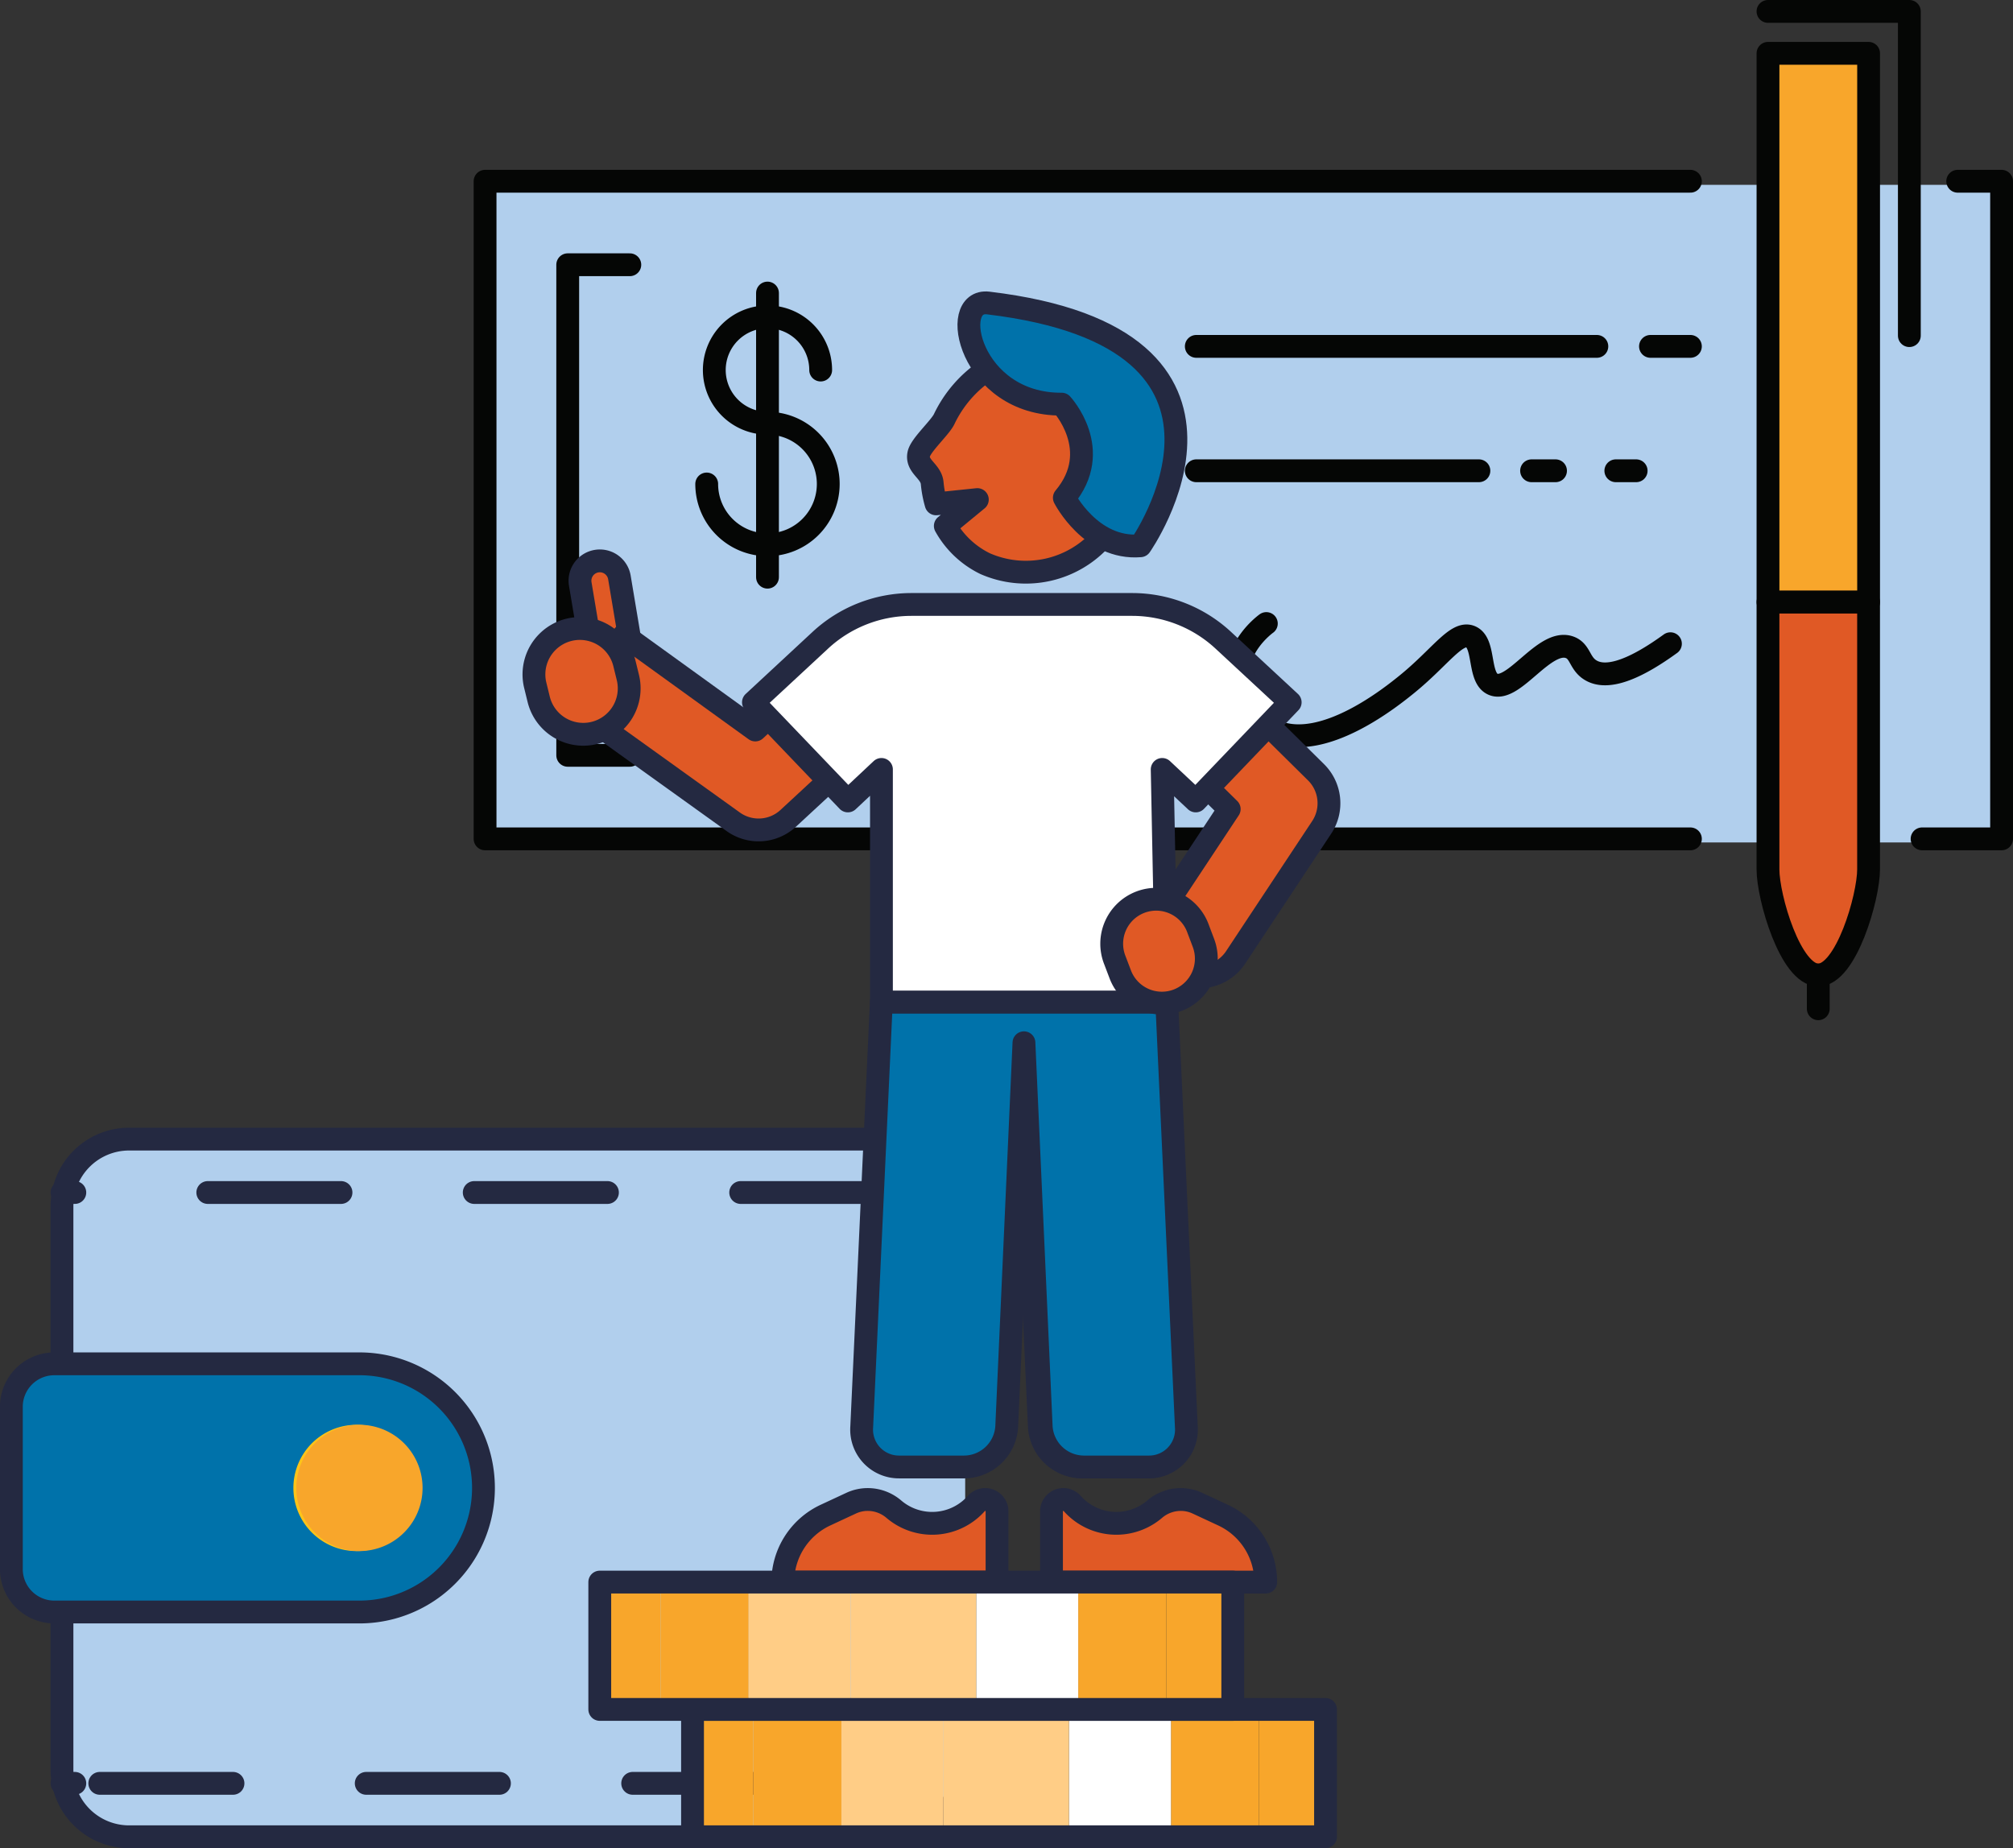 <svg xmlns="http://www.w3.org/2000/svg" width="176.454" height="162" viewBox="0 0 176.454 162">
  <rect x="0" y="0" width="176.454" height="162" fill="#333333" stroke="none"/>
  <g id="Group_1597" data-name="Group 1597" transform="translate(20531.428 4718.941)">
    <rect id="Rectangle_6789" data-name="Rectangle 6789" width="132.933" height="57.642" transform="translate(-20488.867 -4702.739)" fill="#b1cfed"/>
    <path id="Path_6975" data-name="Path 6975" d="M1305.917,84.129H1200.26V26.486h105.656" transform="translate(-21689.168 -4729.54)" fill="none" stroke="#050605" stroke-linecap="round" stroke-linejoin="round" stroke-width="2"/>
    <path id="Path_6976" data-name="Path 6976" d="M1414.287,26.486h3.848V84.128h-6.97" transform="translate(-21774.109 -4729.54)" fill="none" stroke="#050605" stroke-linecap="round" stroke-linejoin="round" stroke-width="2"/>
    <path id="Path_6977" data-name="Path 6977" d="M1232.788,61.036a5.327,5.327,0,1,0,5.328-5.327,4.662,4.662,0,1,1,4.662-4.662" transform="translate(-21702.268 -4737.553)" fill="none" stroke="#050605" stroke-linecap="round" stroke-linejoin="round" stroke-width="2"/>
    <line id="Line_1127" data-name="Line 1127" y2="24.905" transform="translate(-20464.152 -4693.254)" fill="none" stroke="#050605" stroke-linecap="round" stroke-linejoin="round" stroke-width="2"/>
    <path id="Path_6978" data-name="Path 6978" d="M1313.223,91.4c-.223.162-2.782,2.09-2.5,5.019a5.57,5.57,0,0,0,3.309,4.433c4.229,1.763,10.179-3.051,11.493-4.114,2.9-2.347,4.357-4.68,5.586-4.19,1.34.535.63,3.649,2.017,4.19,1.811.706,4.483-4.034,6.672-3.258.97.343.857,1.418,1.862,2.016,1.6.952,4.276-.363,6.983-2.327" transform="translate(-21733.648 -4755.685)" fill="none" stroke="#050605" stroke-linecap="round" stroke-linejoin="round" stroke-width="2"/>
    <rect id="Rectangle_6790" data-name="Rectangle 6790" width="8.819" height="48.103" transform="translate(-20376.451 -4714.266)" fill="#f8a62b"/>
    <rect id="Rectangle_6791" data-name="Rectangle 6791" width="8.819" height="48.103" transform="translate(-20376.451 -4714.266)" fill="none" stroke="#050605" stroke-linecap="round" stroke-linejoin="round" stroke-width="2"/>
    <path id="Path_6979" data-name="Path 6979" d="M1397.367,88.253h-8.819v23.432c0,2.436,1.974,9.254,4.409,9.254s4.409-6.819,4.409-9.254V88.253Z" transform="translate(-21765 -4754.416)" fill="#e05925"/>
    <path id="Path_6980" data-name="Path 6980" d="M1397.367,88.253h-8.819v23.432c0,2.436,1.974,9.254,4.409,9.254s4.409-6.819,4.409-9.254V88.253Z" transform="translate(-21765 -4754.416)" fill="none" stroke="#050605" stroke-linecap="round" stroke-linejoin="round" stroke-width="2"/>
    <line id="Line_1128" data-name="Line 1128" y2="2.957" transform="translate(-20372.043 -4633.476)" fill="none" stroke="#050605" stroke-linecap="round" stroke-linejoin="round" stroke-width="2"/>
    <path id="Path_6981" data-name="Path 6981" d="M1388.549,1.559h12.391V29.978" transform="translate(-21765 -4719.5)" fill="none" stroke="#050605" stroke-linecap="round" stroke-linejoin="round" stroke-width="2"/>
    <line id="Line_1129" data-name="Line 1129" x2="8.353" transform="translate(-20443.271 -4688.58)" fill="none" stroke="#050605" stroke-linecap="round" stroke-linejoin="round" stroke-width="2"/>
    <line id="Line_1130" data-name="Line 1130" x2="3.5" transform="translate(-20386.752 -4688.58)" fill="none" stroke="#050605" stroke-linecap="round" stroke-linejoin="round" stroke-width="2"/>
    <line id="Line_1131" data-name="Line 1131" x2="35.112" transform="translate(-20426.564 -4688.58)" fill="none" stroke="#050605" stroke-linecap="round" stroke-linejoin="round" stroke-width="2"/>
    <line id="Line_1132" data-name="Line 1132" x2="8.353" transform="translate(-20443.271 -4677.676)" fill="none" stroke="#050605" stroke-linecap="round" stroke-linejoin="round" stroke-width="2"/>
    <line id="Line_1133" data-name="Line 1133" x2="1.782" transform="translate(-20389.789 -4677.676)" fill="none" stroke="#050605" stroke-linecap="round" stroke-linejoin="round" stroke-width="2"/>
    <line id="Line_1134" data-name="Line 1134" x2="2.099" transform="translate(-20397.174 -4677.676)" fill="none" stroke="#050605" stroke-linecap="round" stroke-linejoin="round" stroke-width="2"/>
    <line id="Line_1135" data-name="Line 1135" x2="24.773" transform="translate(-20426.564 -4677.676)" fill="none" stroke="#050605" stroke-linecap="round" stroke-linejoin="round" stroke-width="2"/>
    <path id="Path_6982" data-name="Path 6982" d="M1217.831,81.743h-5.443v-43h5.443" transform="translate(-21694.051 -4734.478)" fill="none" stroke="#050605" stroke-linecap="round" stroke-linejoin="round" stroke-width="2"/>
    <path id="Path_7008" data-name="Path 7008" d="M1211.932,167.06h-67.683a5.6,5.6,0,0,0-5.6,5.6v49.961a5.6,5.6,0,0,0,5.6,5.6h67.683a5.6,5.6,0,0,0,5.6-5.6V172.657a5.6,5.6,0,0,0-5.6-5.6" transform="translate(-21664.355 -4786.155)" fill="#b1cfed"/>
    <line id="Line_1143" data-name="Line 1143" x1="1.125" transform="translate(-20452.637 -4614.413)" fill="none" stroke="#242941" stroke-linecap="round" stroke-linejoin="round" stroke-width="2"/>
    <line id="Line_1144" data-name="Line 1144" x1="68.951" transform="translate(-20523.775 -4614.413)" fill="none" stroke="#242941" stroke-linecap="round" stroke-linejoin="round" stroke-width="2" stroke-dasharray="11.678 11.678"/>
    <line id="Line_1145" data-name="Line 1145" x1="1.125" transform="translate(-20525.994 -4614.413)" fill="none" stroke="#242941" stroke-linecap="round" stroke-linejoin="round" stroke-width="2"/>
    <line id="Line_1146" data-name="Line 1146" x2="1.125" transform="translate(-20525.994 -4562.624)" fill="none" stroke="#242941" stroke-linecap="round" stroke-linejoin="round" stroke-width="2"/>
    <line id="Line_1147" data-name="Line 1147" x2="68.951" transform="translate(-20522.682 -4562.624)" fill="none" stroke="#242941" stroke-linecap="round" stroke-linejoin="round" stroke-width="2" stroke-dasharray="11.678 11.678"/>
    <line id="Line_1148" data-name="Line 1148" x2="1.125" transform="translate(-20452.637 -4562.624)" fill="none" stroke="#242941" stroke-linecap="round" stroke-linejoin="round" stroke-width="2"/>
    <path id="Path_7009" data-name="Path 7009" d="M1217.039,172.945a5.884,5.884,0,0,0-5.884-5.883h-67.109a5.883,5.883,0,0,0-5.884,5.883v49.387a5.884,5.884,0,0,0,5.884,5.884h67.109a5.884,5.884,0,0,0,5.884-5.884" transform="translate(-21664.158 -4786.156)" fill="none" stroke="#242941" stroke-linecap="round" stroke-linejoin="round" stroke-width="2"/>
    <path id="Path_7010" data-name="Path 7010" d="M1160.828,200.044h-26.742a3.764,3.764,0,0,0-3.764,3.764v14.226a3.764,3.764,0,0,0,3.764,3.764h26.742a10.877,10.877,0,0,0,0-21.755" transform="translate(-21661 -4799.44)" fill="#0072aa"/>
    <path id="Path_7011" data-name="Path 7011" d="M1161.246,200.044H1134.5a3.764,3.764,0,0,0-3.764,3.764v14.226a3.764,3.764,0,0,0,3.764,3.764h26.742a10.877,10.877,0,0,0,0-21.755Z" transform="translate(-21661.168 -4799.44)" fill="none" stroke="#242941" stroke-linecap="round" stroke-linejoin="round" stroke-width="2"/>
    <path id="Path_7012" data-name="Path 7012" d="M1183.2,214.524a5.535,5.535,0,1,1-5.535-5.535,5.535,5.535,0,0,1,5.535,5.535" transform="translate(-21677.84 -4803.042)" fill="#ffc418"/>
    <path id="Path_7013" data-name="Path 7013" d="M1183.621,214.524a5.535,5.535,0,1,1-5.535-5.535,5.535,5.535,0,0,1,5.535,5.535" transform="translate(-21678.008 -4803.042)" fill="#f8a62b"/>
    <rect id="Rectangle_6808" data-name="Rectangle 6808" width="5.584" height="11.162" transform="translate(-20421.07 -4569.103)" fill="#f8a62b"/>
    <rect id="Rectangle_6809" data-name="Rectangle 6809" width="7.715" height="11.162" transform="translate(-20428.785 -4569.103)" fill="#f8a62b"/>
    <rect id="Rectangle_6810" data-name="Rectangle 6810" width="8.945" height="11.162" transform="translate(-20437.729 -4569.103)" fill="#fff"/>
    <rect id="Rectangle_6811" data-name="Rectangle 6811" width="5.584" height="11.162" transform="translate(-20470.973 -4569.103)" fill="#f8a62b"/>
    <rect id="Rectangle_6812" data-name="Rectangle 6812" width="7.715" height="11.162" transform="translate(-20465.387 -4569.103)" fill="#f8a62b"/>
    <rect id="Rectangle_6813" data-name="Rectangle 6813" width="8.945" height="11.162" transform="translate(-20457.672 -4569.103)" fill="#ffcd86"/>
    <rect id="Rectangle_6814" data-name="Rectangle 6814" width="10.998" height="11.162" transform="translate(-20448.727 -4569.103)" fill="#ffcd86"/>
    <rect id="Rectangle_6815" data-name="Rectangle 6815" width="55.487" height="11.162" transform="translate(-20470.723 -4569.103)" fill="none" stroke="#242941" stroke-linecap="round" stroke-linejoin="round" stroke-width="2"/>
    <path id="Path_7014" data-name="Path 7014" d="M1215.18,90.006l3.432-.575-.972-5.806a1.74,1.74,0,0,0-3.432.575Z" transform="translate(-21694.775 -4751.967)" fill="#e05925"/>
    <path id="Path_7015" data-name="Path 7015" d="M1215.18,90.006l3.432-.575-.972-5.806a1.74,1.74,0,0,0-3.432.575Z" transform="translate(-21694.775 -4751.967)" fill="none" stroke="#242941" stroke-linecap="round" stroke-linejoin="round" stroke-width="2"/>
    <path id="Path_7016" data-name="Path 7016" d="M1278.689,52.4c-4.349-2.1-9.794.161-12.161,5.056-.373.772-2.043,2.255-2.224,3.049-.248,1.094,1.077,1.5,1.173,2.557a9.705,9.705,0,0,0,.344,1.823l3.612-.375-2.805,2.31a8,8,0,0,0,3.489,3.306c4.35,2.1,9.794-.161,12.161-5.056s.759-10.568-3.59-12.671" transform="translate(-21714.949 -4739.658)" fill="#e05925"/>
    <path id="Path_7017" data-name="Path 7017" d="M1269.862,54.183a10.683,10.683,0,0,0-3.741,4.306c-.374.772-2.043,2.255-2.224,3.049-.248,1.094,1.077,1.5,1.172,2.557a9.715,9.715,0,0,0,.345,1.823l3.613-.375-2.806,2.31a7.994,7.994,0,0,0,3.49,3.306,8.883,8.883,0,0,0,10.271-2.305" transform="translate(-21714.785 -4740.694)" fill="none" stroke="#242941" stroke-linecap="round" stroke-linejoin="round" stroke-width="2"/>
    <path id="Path_7018" data-name="Path 7018" d="M1215.569,97.957a3.8,3.8,0,0,1,.727-2.075c1.241-1.708.593-4.242,2.3-3l11.513,8.317,6.357-5.893a3.822,3.822,0,0,1,5.2,5.606L1233,108.939a3.822,3.822,0,0,1-4.846.288l-11.015-8.007a3.817,3.817,0,0,1-1.571-3.263" transform="translate(-21695.332 -4756.146)" fill="#e05925"/>
    <path id="Path_7019" data-name="Path 7019" d="M1236.144,110.52,1232.6,113.8a3.822,3.822,0,0,1-4.846.288l-13.181-9.461" transform="translate(-21694.932 -4761.013)" fill="none" stroke="#242941" stroke-linecap="round" stroke-linejoin="round" stroke-width="2"/>
    <path id="Path_7020" data-name="Path 7020" d="M1220.639,93.1l11.513,8.316,1.147-1.064" transform="translate(-21697.375 -4756.37)" fill="none" stroke="#242941" stroke-linecap="round" stroke-linejoin="round" stroke-width="2"/>
    <path id="Path_7021" data-name="Path 7021" d="M1302.112,124.776a3.822,3.822,0,0,1-3.183-5.931l5.781-8.736-6.167-6.092a3.822,3.822,0,1,1,5.372-5.437l8.4,8.3a3.822,3.822,0,0,1,.5,4.828l-7.515,11.356a3.82,3.82,0,0,1-3.191,1.713" transform="translate(-21728.293 -4758.13)" fill="#e05925"/>
    <path id="Path_7022" data-name="Path 7022" d="M1264.272,187.7h-5.7a3.273,3.273,0,0,1-3.3-3.506l1.719-37.248H1269.7l-1.719,37.248a3.763,3.763,0,0,1-3.709,3.506" transform="translate(-21711.318 -4778.055)" fill="#0072aa"/>
    <path id="Path_7023" data-name="Path 7023" d="M1261.448,219.955a1.029,1.029,0,0,0-.771.343,5.173,5.173,0,0,1-7.221.518,3.528,3.528,0,0,0-2.278-.861h-.023a3.449,3.449,0,0,0-1.453.321l-2.252,1.048a6.474,6.474,0,0,0-3.742,5.869h18.779v-6.2a1.039,1.039,0,0,0-1.039-1.039" transform="translate(-21706.668 -4807.459)" fill="#e05925"/>
    <path id="Path_7024" data-name="Path 7024" d="M1261.7,219.955a1.028,1.028,0,0,0-.771.343,5.173,5.173,0,0,1-7.221.518,3.528,3.528,0,0,0-2.278-.861h-.023a3.448,3.448,0,0,0-1.453.321l-2.252,1.048a6.474,6.474,0,0,0-3.742,5.869h18.779v-6.2A1.039,1.039,0,0,0,1261.7,219.955Z" transform="translate(-21706.77 -4807.459)" fill="none" stroke="#242941" stroke-linecap="round" stroke-linejoin="round" stroke-width="2"/>
    <path id="Path_7025" data-name="Path 7025" d="M1284.174,187.7h5.7a3.273,3.273,0,0,0,3.3-3.506l-1.719-37.248h-12.716l1.719,37.248A3.763,3.763,0,0,0,1284.174,187.7Z" transform="translate(-21720.777 -4778.055)" fill="none" stroke="#242941" stroke-linecap="round" stroke-linejoin="round" stroke-width="2"/>
    <path id="Path_7026" data-name="Path 7026" d="M1284.175,219.955a1.029,1.029,0,0,1,.771.343,5.173,5.173,0,0,0,7.221.518,3.528,3.528,0,0,1,2.278-.861h.023a3.449,3.449,0,0,1,1.453.321l2.252,1.048a6.474,6.474,0,0,1,3.742,5.869h-18.779v-6.2a1.039,1.039,0,0,1,1.039-1.039" transform="translate(-21722.545 -4807.459)" fill="#e05925"/>
    <path id="Path_7027" data-name="Path 7027" d="M1284.429,219.955a1.03,1.03,0,0,1,.771.343,5.172,5.172,0,0,0,7.22.518,3.529,3.529,0,0,1,2.278-.861h.023a3.451,3.451,0,0,1,1.453.321l2.252,1.048a6.474,6.474,0,0,1,3.742,5.869H1283.39v-6.2A1.039,1.039,0,0,1,1284.429,219.955Z" transform="translate(-21722.646 -4807.459)" fill="none" stroke="#242941" stroke-linecap="round" stroke-linejoin="round" stroke-width="2"/>
    <path id="Path_7028" data-name="Path 7028" d="M1283.992,184.194l-1.719-37.248h-25.018l-1.719,37.248a3.272,3.272,0,0,0,3.3,3.506h5.7a3.762,3.762,0,0,0,3.709-3.506l1.512-33.677,1.513,33.677a3.762,3.762,0,0,0,3.708,3.506h5.7a3.272,3.272,0,0,0,3.3-3.506" transform="translate(-21711.428 -4778.055)" fill="#0072aa"/>
    <path id="Path_7029" data-name="Path 7029" d="M1283.992,184.194l-1.719-37.248h-25.018l-1.719,37.248a3.272,3.272,0,0,0,3.3,3.506h5.7a3.762,3.762,0,0,0,3.709-3.506l1.512-33.677,1.513,33.677a3.762,3.762,0,0,0,3.708,3.506h5.7A3.272,3.272,0,0,0,1283.992,184.194Z" transform="translate(-21711.428 -4778.055)" fill="none" stroke="#242941" stroke-linecap="round" stroke-linejoin="round" stroke-width="2"/>
    <path id="Path_7030" data-name="Path 7030" d="M1273.387,44.222c-3.546-.423-1.616,8.912,6.435,8.865,0,0,3.745,4.023.232,8.207,0,0,2.32,4.569,6.664,4.208,0,0,12.747-18.164-13.331-21.279" transform="translate(-21717.934 -4736.677)" fill="#0072aa"/>
    <path id="Path_7031" data-name="Path 7031" d="M1272.968,44.345c-3.546-.423-1.616,8.912,6.435,8.865,0,0,3.745,4.023.232,8.207,0,0,2.32,4.569,6.664,4.208C1286.3,65.624,1299.046,47.46,1272.968,44.345Z" transform="translate(-21717.766 -4736.726)" fill="none" stroke="#242941" stroke-linecap="round" stroke-linejoin="round" stroke-width="2"/>
    <path id="Path_7032" data-name="Path 7032" d="M1308.876,106.8l3.882,3.835a3.822,3.822,0,0,1,.5,4.828l-7.516,11.355a3.822,3.822,0,1,1-6.374-4.218l5.781-8.736-1.622-1.6" transform="translate(-21728.828 -4761.885)" fill="none" stroke="#242941" stroke-linecap="round" stroke-linejoin="round" stroke-width="2"/>
    <path id="Path_7033" data-name="Path 7033" d="M1281.276,91.768a11.753,11.753,0,0,0-8.008-3.171h-19.378a11.752,11.752,0,0,0-8.008,3.171l-5.826,5.407,8.277,8.644,2.944-2.761v20.387h25.008l-.4-20.387,2.943,2.761,8.277-8.644Z" transform="translate(-21705.195 -4754.555)" fill="#fff"/>
    <path id="Path_7034" data-name="Path 7034" d="M1280.868,91.768a11.752,11.752,0,0,0-8.008-3.171h-19.378a11.752,11.752,0,0,0-8.008,3.171l-5.826,5.407,8.277,8.644,2.943-2.761v20.387h25.009l-.4-20.387,2.943,2.761,8.277-8.644Z" transform="translate(-21705.031 -4754.555)" fill="none" stroke="#242941" stroke-linecap="round" stroke-linejoin="round" stroke-width="2"/>
    <path id="Path_7035" data-name="Path 7035" d="M1298.022,140.763h0a3.9,3.9,0,0,0,2.268-5.026l-.466-1.232a3.9,3.9,0,1,0-7.294,2.759L1293,138.5a3.9,3.9,0,0,0,5.026,2.268" transform="translate(-21726.227 -4772.028)" fill="#e05925"/>
    <path id="Path_7036" data-name="Path 7036" d="M1298.022,140.763h0a3.9,3.9,0,0,0,2.268-5.026l-.466-1.232a3.9,3.9,0,1,0-7.294,2.759L1293,138.5A3.9,3.9,0,0,0,1298.022,140.763Z" transform="translate(-21726.227 -4772.028)" fill="none" stroke="#242941" stroke-linecap="round" stroke-linejoin="round" stroke-width="2"/>
    <path id="Path_7037" data-name="Path 7037" d="M1212.713,101.283h0a4.024,4.024,0,0,0,2.951-4.866l-.3-1.224a4.024,4.024,0,0,0-7.817,1.915l.3,1.224a4.024,4.024,0,0,0,4.866,2.951" transform="translate(-21692.055 -4755.976)" fill="#e05925"/>
    <path id="Path_7038" data-name="Path 7038" d="M1212.713,101.283h0a4.024,4.024,0,0,0,2.951-4.866l-.3-1.224a4.024,4.024,0,0,0-7.817,1.915l.3,1.224A4.024,4.024,0,0,0,1212.713,101.283Z" transform="translate(-21692.055 -4755.976)" fill="none" stroke="#242941" stroke-linecap="round" stroke-linejoin="round" stroke-width="2"/>
    <rect id="Rectangle_6816" data-name="Rectangle 6816" width="5.584" height="11.162" transform="translate(-20429.199 -4580.265)" fill="#f8a62b"/>
    <rect id="Rectangle_6817" data-name="Rectangle 6817" width="7.715" height="11.162" transform="translate(-20436.914 -4580.265)" fill="#f8a62b"/>
    <rect id="Rectangle_6818" data-name="Rectangle 6818" width="8.945" height="11.162" transform="translate(-20445.859 -4580.265)" fill="#fff"/>
    <rect id="Rectangle_6819" data-name="Rectangle 6819" width="5.584" height="11.162" transform="translate(-20479.102 -4580.265)" fill="#f8a62b"/>
    <rect id="Rectangle_6820" data-name="Rectangle 6820" width="7.715" height="11.162" transform="translate(-20473.518 -4580.265)" fill="#f8a62b"/>
    <rect id="Rectangle_6821" data-name="Rectangle 6821" width="8.945" height="11.162" transform="translate(-20465.805 -4580.265)" fill="#ffcd86"/>
    <rect id="Rectangle_6822" data-name="Rectangle 6822" width="10.998" height="11.162" transform="translate(-20456.857 -4580.265)" fill="#ffcd86"/>
    <rect id="Rectangle_6823" data-name="Rectangle 6823" width="55.487" height="11.162" transform="translate(-20478.854 -4580.265)" fill="none" stroke="#242941" stroke-linecap="round" stroke-linejoin="round" stroke-width="2"/>
  </g>
</svg>